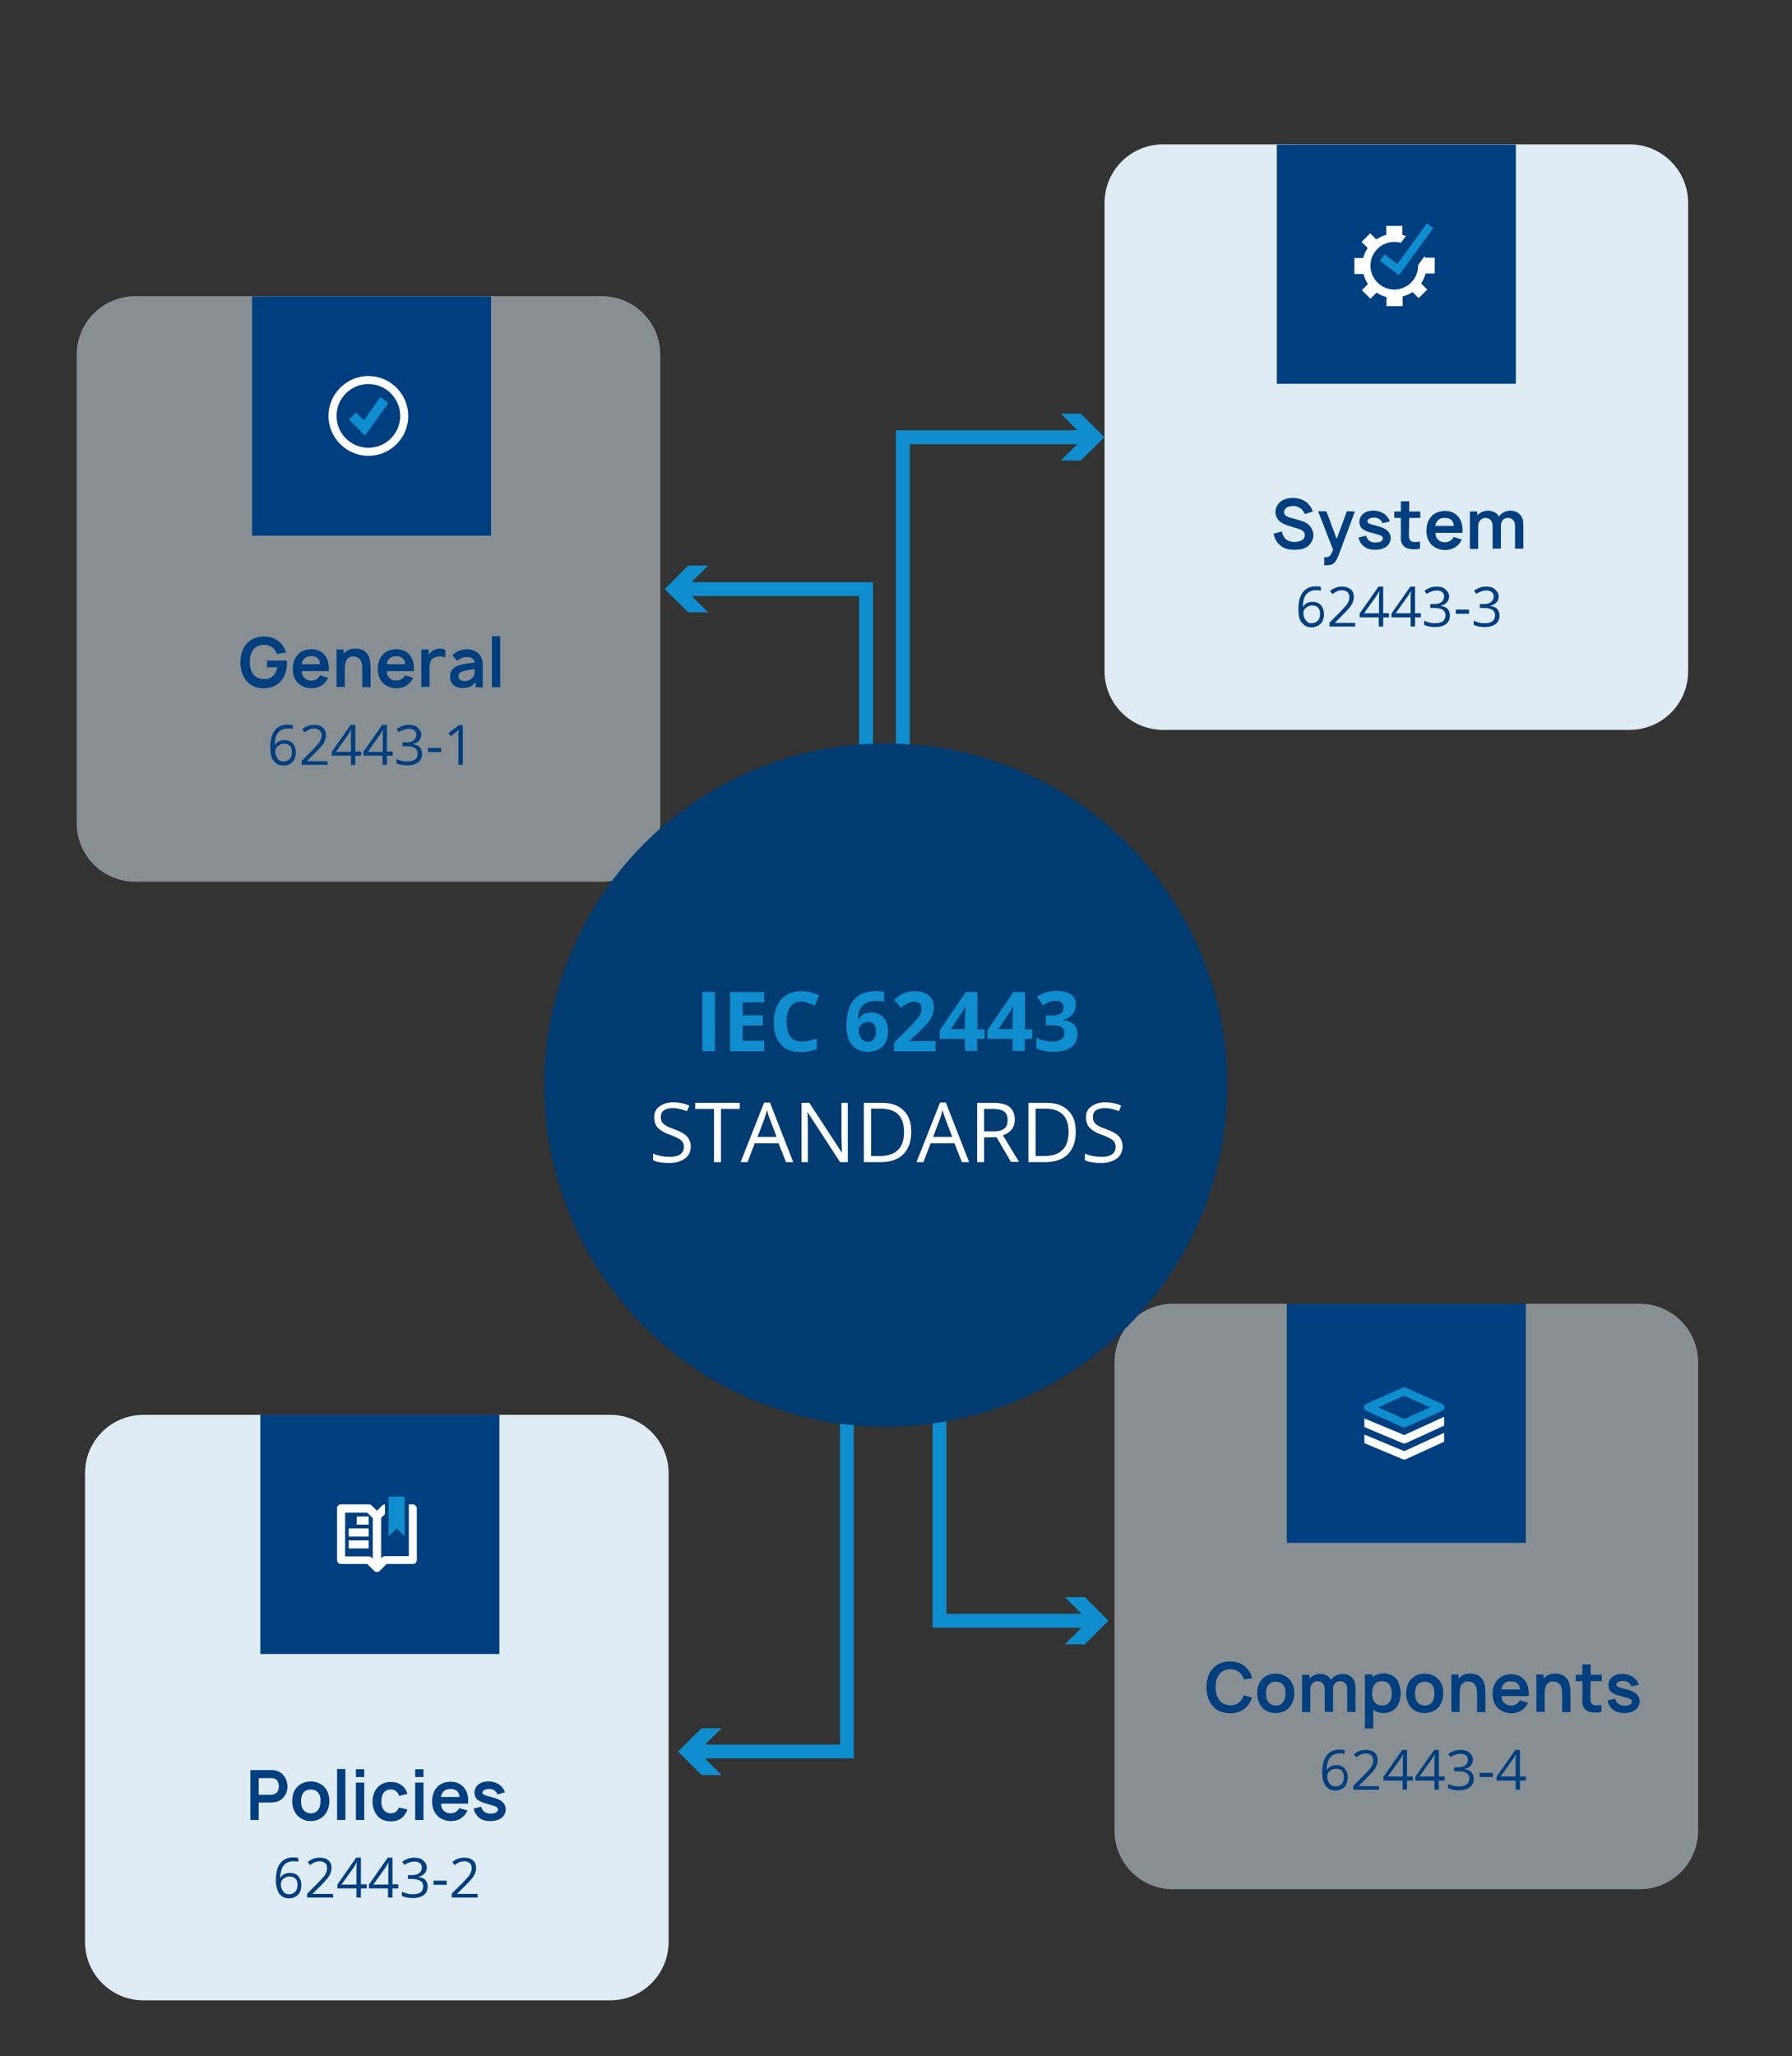 <?xml version="1.0" encoding="utf-8"?>
<!-- Generator: Adobe Illustrator 26.0.1, SVG Export Plug-In . SVG Version: 6.00 Build 0)  -->
<svg version="1.1" id="Layer_1" xmlns="http://www.w3.org/2000/svg" xmlns:xlink="http://www.w3.org/1999/xlink" x="0px" y="0px"
	 viewBox="0 0 647 742" style="enable-background:new 0 0 647 742;" xml:space="preserve">
<rect x="0" y="0" width="647" height="742" fill="#333333" stroke="none"/>
<style type="text/css">
	.st0{opacity:0.5;fill:#DFECF4;enable-background:new    ;}
	.st1{fill:#DFECF4;}
	.st2{fill:#003F7F;}
	.st3{fill:#FFFFFF;}
	.st4{fill:#0E8ECE;}
	.st5{fill:none;stroke:#0E8ECE;stroke-width:5;stroke-miterlimit:10;}
	.st6{fill:#003B71;}
</style>
<path id="XMLID_172_" class="st0" d="M48.8,318.2h168.5c11.6,0,21.1-9.4,21.1-21.1V128c0-11.6-9.4-21.1-21.1-21.1H48.8
	c-11.6,0-21.1,9.4-21.1,21.1v169.1C27.7,308.7,37.1,318.2,48.8,318.2z"/>
<path id="XMLID_168_" class="st1" d="M51.8,510.6h168.5c11.6,0,21.1,9.4,21.1,21.1v169.1c0,11.6-9.4,21.1-21.1,21.1H51.8
	c-11.6,0-21.1-9.4-21.1-21.1V531.6C30.7,520,40.1,510.6,51.8,510.6z"/>
<path id="XMLID_163_" class="st1" d="M419.9,263.4h168.5c11.6,0,21.1-9.4,21.1-21.1V73.2c0-11.6-9.4-21.1-21.1-21.1H419.9
	c-11.6,0-21.1,9.4-21.1,21.1v169.1C398.8,253.9,408.3,263.4,419.9,263.4z"/>
<g id="XMLID_274_">
	<path id="XMLID_275_" class="st2" d="M103.6,239.5c0,2.5-0.8,4.6-2.1,6.2c-1.6,1.9-3.9,2.7-6.3,2.7c-2.6,0-4.9-1-6.4-2.9
		c-1.4-1.9-2-4.1-2-6.4c0-2.4,0.5-4.7,2-6.5c1.6-1.9,3.8-2.9,6.4-2.9c2.1,0,4,0.5,5.5,1.8c1.4,1.1,2.1,2.5,2.5,4l-3.3,0.5
		c-0.2-0.7-0.5-1.4-1.2-2c-0.8-0.8-2-1.3-3.3-1.3c-1.6,0-3.1,0.6-4,1.8s-1.2,2.8-1.2,4.4c0,1.6,0.3,3.2,1.2,4.4
		c0.9,1.2,2.4,1.8,4,1.8c1.3,0,2.4-0.4,3.3-1.3c0.8-0.8,1.3-2,1.4-3h-3.7v-2.4h7.2V239.5z"/>
	<path id="XMLID_277_" class="st2" d="M109.6,244.3c0.6,0.8,1.6,1.3,2.7,1.3c0.8,0,1.5-0.2,2.1-0.6s0.9-0.8,1.1-1.3l3,0.9
		c-0.5,1.1-1.3,2.1-2.4,2.8c-1,0.6-2.3,1-3.6,1c-2,0-4-0.8-5.2-2.2c-1.1-1.3-1.6-3-1.6-4.7c0-1.9,0.5-3.7,1.6-5
		c1.2-1.5,3.1-2.2,5.1-2.2s3.6,0.6,4.8,2.1c1.3,1.5,1.7,3.6,1.5,5.8H109C108.9,242.9,109.1,243.7,109.6,244.3z M109.6,238
		c-0.4,0.5-0.6,1.1-0.7,1.7h6.7c-0.1-0.7-0.2-1.3-0.6-1.8c-0.6-0.8-1.6-1.1-2.6-1.1C111.3,236.8,110.3,237.1,109.6,238z"/>
	<path id="XMLID_280_" class="st2" d="M133.8,241.5v6.5h-3v-6.4c0-1.6-0.2-3.1-1.1-3.9c-0.5-0.5-1.3-0.8-2.2-0.8
		c-0.7,0-1.3,0.2-1.8,0.6c-0.5,0.4-0.9,1.1-1,1.9c-0.2,0.6-0.2,1.7-0.2,2.6l0,0v5.9h-3v-13.5h2.6v1.5c0.1-0.1,0.2-0.2,0.3-0.3
		c0.9-1,2.2-1.5,3.4-1.5c1.5-0.1,3.1,0.1,4.3,1.3C133.7,236.9,133.8,239.3,133.8,241.5z"/>
	<path id="XMLID_282_" class="st2" d="M140.3,244.3c0.6,0.8,1.6,1.3,2.7,1.3c0.8,0,1.5-0.2,2.1-0.6s0.9-0.8,1.1-1.3l3,0.9
		c-0.5,1.1-1.3,2.1-2.4,2.8c-1,0.6-2.3,1-3.6,1c-2,0-4-0.8-5.2-2.2c-1.1-1.3-1.6-3-1.6-4.7c0-1.9,0.5-3.7,1.6-5
		c1.2-1.5,3.1-2.2,5.1-2.2s3.6,0.6,4.8,2.1c1.3,1.5,1.7,3.6,1.5,5.8h-9.7C139.6,242.9,139.8,243.7,140.3,244.3z M140.3,238
		c-0.4,0.5-0.6,1.1-0.7,1.7h6.7c-0.1-0.7-0.2-1.3-0.6-1.8c-0.6-0.8-1.6-1.1-2.6-1.1C142,236.8,141,237.1,140.3,238z"/>
	<path id="XMLID_285_" class="st2" d="M160.8,234.5v2.8c-0.7-0.3-1.5-0.4-2.4-0.4c-1,0.1-1.8,0.4-2.3,0.9c-0.8,0.8-1,1.8-1,3.1v7h-3
		v-13.5h2.7v1.9c0.3-0.5,0.8-1,1.3-1.4c0.8-0.5,1.7-0.8,2.6-0.8C159.4,234.1,160.1,234.2,160.8,234.5z"/>
	<path id="XMLID_287_" class="st2" d="M171.7,248v-1.8c-1.3,1.6-2.7,2.1-4.8,2.1c-2.7,0-4.4-1.6-4.4-4.1c0-1.7,0.7-3,2.4-3.8
		s4.5-1,6.5-1.3c-0.2-1.3-1.1-2-2.8-2c-1.3,0-2.5,0.5-3.5,1.4l-1.8-2c1.4-1.4,3.2-2.2,5.5-2.2c1.4,0,2.9,0.6,3.8,1.4
		c1.3,1.1,1.7,2.6,1.7,4.3v8.1L171.7,248L171.7,248z M171.4,241.4c-1.2,0.2-2.5,0.4-3.7,0.7s-2.2,0.8-2.2,1.9c0,1.1,0.9,1.8,2.2,1.8
		c1.4,0,2.6-0.7,3.3-1.7C171.4,243.3,171.4,242.4,171.4,241.4z"/>
	<path id="XMLID_290_" class="st2" d="M177.6,248v-18.4h3V248H177.6z"/>
	<path id="XMLID_292_" class="st2" d="M97.6,269.9c0-2.8,0.5-4.9,1.6-6.3s2.7-2.1,4.8-2.1c0.7,0,1.3,0.1,1.7,0.2v1.4
		c-0.5-0.2-1.1-0.2-1.7-0.2c-1.5,0-2.7,0.5-3.5,1.4s-1.3,2.5-1.3,4.5h0.1c0.7-1.1,1.8-1.7,3.4-1.7c1.3,0,2.3,0.4,3,1.2
		s1.1,1.8,1.1,3.2c0,1.5-0.4,2.7-1.2,3.5s-1.9,1.3-3.3,1.3c-1.5,0-2.6-0.6-3.5-1.7S97.6,271.9,97.6,269.9z M102.4,274.8
		c0.9,0,1.6-0.3,2.2-0.9s0.8-1.4,0.8-2.5c0-0.9-0.2-1.7-0.7-2.2s-1.2-0.8-2.1-0.8c-0.6,0-1.1,0.1-1.6,0.4s-0.9,0.6-1.2,1
		s-0.4,0.9-0.4,1.3c0,0.7,0.1,1.3,0.4,1.9s0.6,1,1.1,1.4S101.8,274.8,102.4,274.8z"/>
	<path id="XMLID_295_" class="st2" d="M118.3,276h-9.4v-1.4l3.8-3.8c1.1-1.2,1.9-2,2.3-2.5s0.6-1,0.8-1.4s0.3-1,0.3-1.5
		c0-0.8-0.2-1.4-0.7-1.8s-1.1-0.7-1.9-0.7c-0.6,0-1.2,0.1-1.7,0.3s-1.1,0.6-1.8,1.1l-0.9-1.1c1.3-1.1,2.7-1.6,4.3-1.6
		c1.3,0,2.4,0.3,3.2,1s1.1,1.6,1.1,2.8c0,0.9-0.3,1.8-0.8,2.7s-1.5,2-2.9,3.4l-3.1,3.1v0.1h7.3L118.3,276L118.3,276z"/>
	<path id="XMLID_297_" class="st2" d="M130.4,272.7h-2.1v3.3h-1.6v-3.3h-6.9v-1.4l6.8-9.7h1.7v9.6h2.1V272.7z M126.7,271.3v-4.7
		c0-0.9,0-2,0.1-3.2h-0.1c-0.3,0.6-0.6,1.1-0.9,1.6l-4.5,6.3L126.7,271.3L126.7,271.3z"/>
	<path id="XMLID_300_" class="st2" d="M141.8,272.7h-2.1v3.3h-1.6v-3.3h-6.9v-1.4l6.8-9.7h1.7v9.6h2.1V272.7z M138.2,271.3v-4.7
		c0-0.9,0-2,0.1-3.2h-0.1c-0.3,0.6-0.6,1.1-0.9,1.6l-4.5,6.3L138.2,271.3L138.2,271.3z"/>
	<path id="XMLID_303_" class="st2" d="M152.1,265.1c0,0.9-0.3,1.7-0.8,2.2s-1.2,1-2.2,1.2v0.1c1.1,0.1,2,0.5,2.5,1.1
		s0.8,1.4,0.8,2.3c0,1.4-0.5,2.4-1.4,3.1s-2.3,1.1-4,1.1c-0.8,0-1.4-0.1-2.1-0.2s-1.2-0.3-1.8-0.6v-1.5c0.6,0.3,1.3,0.5,2,0.7
		s1.4,0.2,2,0.2c2.5,0,3.7-1,3.7-2.9c0-1.7-1.4-2.6-4.1-2.6h-1.4v-1.4h1.4c1.1,0,2-0.2,2.6-0.7s1-1.2,1-2c0-0.7-0.2-1.2-0.7-1.6
		s-1.1-0.6-1.9-0.6c-0.6,0-1.2,0.1-1.8,0.3s-1.2,0.5-1.9,0.9l-0.8-1.1c0.6-0.5,1.3-0.8,2-1.1s1.6-0.4,2.4-0.4c1.4,0,2.5,0.3,3.2,1
		S152.1,264,152.1,265.1z"/>
	<path id="XMLID_305_" class="st2" d="M154.5,271.4v-1.5h4.8v1.5H154.5z"/>
	<path id="XMLID_307_" class="st2" d="M167.1,276h-1.6v-10.2c0-0.8,0-1.6,0.1-2.4c-0.1,0.1-0.3,0.3-0.5,0.4s-0.9,0.8-2.3,1.9
		l-0.9-1.1l3.8-2.9h1.4V276z"/>
</g>
<g id="XMLID_235_">
	<path id="XMLID_236_" class="st2" d="M103.8,644.7c0,1.6-0.6,3.1-1.6,4.1c-1.1,1.2-2.6,1.7-4.4,1.7h-4.4v6.3h-3v-18h7.4
		c2,0,3.2,0.5,4.2,1.5C103.2,641.5,103.7,642.9,103.8,644.7z M100.7,644.7c0-0.7-0.2-1.6-0.7-2.2c-0.5-0.6-1.2-0.8-2.1-0.8h-4.5v6
		h4.5c0.8,0,1.6-0.3,2.2-1C100.5,646.1,100.7,645.3,100.7,644.7z"/>
	<path id="XMLID_239_" class="st2" d="M107.1,654.9c-1.1-1.4-1.6-3-1.6-4.9s0.5-3.6,1.6-4.9c1.2-1.4,3.1-2.2,5.1-2.2
		s3.9,0.8,5.1,2.2s1.6,3.1,1.6,4.9c0,1.9-0.5,3.4-1.6,4.9c-1.3,1.5-3.1,2.3-5.1,2.3S108.4,656.4,107.1,654.9z M114.9,647
		c-0.6-0.8-1.6-1.2-2.7-1.2s-2.1,0.4-2.7,1.2s-0.8,2-0.8,3.1s0.2,2.2,0.8,3c0.6,0.8,1.6,1.3,2.7,1.3s2.1-0.4,2.7-1.3
		c0.6-0.8,0.8-1.9,0.8-3C115.8,648.9,115.6,647.8,114.9,647z"/>
	<path id="XMLID_242_" class="st2" d="M121.7,656.8v-18.4h3v18.4H121.7z"/>
	<path id="XMLID_244_" class="st2" d="M131.5,638.5v2.8h-3v-2.8H131.5z M131.5,643.3v13.5h-3v-13.5H131.5z"/>
	<path id="XMLID_247_" class="st2" d="M144.1,648.1c-0.2-0.6-0.6-1.3-1.1-1.7s-1.2-0.6-1.9-0.6c-1.1,0-2,0.4-2.6,1.2s-0.8,2-0.8,3.1
		s0.2,2.2,0.8,3s1.5,1.3,2.6,1.3c0.7,0,1.4-0.2,1.9-0.6c0.5-0.4,0.8-0.9,1-1.5l3.1,0.7c-0.4,1.3-1.2,2.4-2.2,3.2
		c-1.2,0.8-2.2,1.1-3.8,1.1c-2.2,0-3.8-0.7-5-2.2c-1.1-1.5-1.6-3.1-1.6-4.9c0-1.9,0.5-3.5,1.6-4.9c1.3-1.5,2.8-2.2,5-2.2
		c1.4,0,2.4,0.2,3.5,0.9c1.2,0.7,2.1,1.9,2.5,3.4L144.1,648.1z"/>
	<path id="XMLID_249_" class="st2" d="M152.9,638.5v2.8h-3v-2.8H152.9z M152.9,643.3v13.5h-3v-13.5H152.9z"/>
	<path id="XMLID_252_" class="st2" d="M159.9,653.1c0.6,0.8,1.6,1.3,2.7,1.3c0.8,0,1.5-0.2,2.1-0.6c0.6-0.4,0.9-0.8,1.1-1.3l3,0.9
		c-0.5,1.1-1.3,2.1-2.4,2.8c-1,0.7-2.3,1-3.6,1c-2,0-4-0.8-5.2-2.3c-1.1-1.3-1.6-3-1.6-4.7c0-1.9,0.5-3.7,1.6-5
		c1.2-1.5,3.1-2.2,5.1-2.2s3.6,0.7,4.8,2.1c1.3,1.5,1.7,3.6,1.5,5.8h-9.7C159.2,651.7,159.4,652.5,159.9,653.1z M159.9,646.8
		c-0.4,0.5-0.6,1.1-0.7,1.7h6.7c-0.1-0.7-0.2-1.3-0.6-1.8c-0.6-0.8-1.6-1.1-2.6-1.1C161.6,645.6,160.6,645.9,159.9,646.8z"/>
	<path id="XMLID_255_" class="st2" d="M179.6,647.6c-0.5-1.4-1.7-2-3-2c-1.2,0-2.4,0.5-2.4,1.3c0,0.7,0.7,0.9,1.6,1.2l2.6,0.7
		c2.5,0.7,4.2,2,4.2,4.2c0,1.3-0.7,2.6-1.9,3.3c-1.1,0.7-2.3,0.9-3.6,0.9c-1.9,0-3.5-0.4-4.7-1.8c-0.9-0.9-1.2-1.9-1.4-2.7l2.7-0.7
		c0.2,0.6,0.5,1.2,0.9,1.6c0.7,0.7,1.6,0.9,2.6,0.9c0.6,0,1.6-0.1,2-0.5c0.4-0.3,0.6-0.6,0.6-1c0-0.9-1.1-1.2-2.2-1.5
		c-2.2-0.7-2.7-0.8-3.3-1c-0.8-0.3-1.7-0.8-2.3-1.4c-0.5-0.6-0.7-1.6-0.7-2.2c0-1.6,1-2.9,2.4-3.5c1-0.5,2-0.5,2.9-0.5
		s1.9,0.2,2.9,0.7c1.3,0.6,2.4,1.9,2.8,3.2L179.6,647.6z"/>
	<path id="XMLID_257_" class="st2" d="M99.6,678.7c0-2.8,0.5-4.9,1.6-6.3c1.1-1.4,2.7-2.1,4.8-2.1c0.7,0,1.3,0.1,1.7,0.2v1.4
		c-0.5-0.2-1.1-0.2-1.7-0.2c-1.5,0-2.7,0.5-3.5,1.4c-0.8,1-1.3,2.5-1.3,4.5h0.1c0.7-1.1,1.8-1.7,3.4-1.7c1.3,0,2.3,0.4,3,1.2
		s1.1,1.8,1.1,3.2c0,1.5-0.4,2.7-1.2,3.5s-1.9,1.3-3.3,1.3c-1.5,0-2.6-0.6-3.5-1.7C100.1,682.2,99.6,680.7,99.6,678.7z M104.4,683.6
		c0.9,0,1.6-0.3,2.2-0.9c0.5-0.6,0.8-1.4,0.8-2.5c0-0.9-0.2-1.7-0.7-2.2s-1.2-0.8-2.1-0.8c-0.6,0-1.1,0.1-1.6,0.4
		c-0.5,0.2-0.9,0.6-1.2,1c-0.3,0.4-0.4,0.9-0.4,1.3c0,0.7,0.1,1.3,0.4,1.9c0.3,0.6,0.6,1,1.1,1.4
		C103.3,683.5,103.8,683.6,104.4,683.6z"/>
	<path id="XMLID_260_" class="st2" d="M120.3,684.8h-9.4v-1.4l3.8-3.8c1.1-1.2,1.9-2,2.3-2.5s0.6-1,0.8-1.4c0.2-0.4,0.3-1,0.3-1.5
		c0-0.8-0.2-1.4-0.7-1.8c-0.5-0.4-1.1-0.7-1.9-0.7c-0.6,0-1.2,0.1-1.7,0.3s-1.1,0.5-1.8,1.1l-0.9-1.1c1.3-1.1,2.7-1.6,4.3-1.6
		c1.3,0,2.4,0.3,3.2,1c0.8,0.7,1.1,1.6,1.1,2.8c0,0.9-0.3,1.8-0.8,2.7s-1.5,2-2.9,3.4l-3.1,3.1v0.1h7.3L120.3,684.8L120.3,684.8z"/>
	<path id="XMLID_262_" class="st2" d="M132.4,681.5h-2.1v3.3h-1.6v-3.3h-6.9v-1.4l6.8-9.7h1.7v9.6h2.1L132.4,681.5L132.4,681.5z
		 M128.7,680.1v-4.7c0-0.9,0-2,0.1-3.2h-0.1c-0.3,0.6-0.6,1.1-0.9,1.6l-4.5,6.3L128.7,680.1L128.7,680.1z"/>
	<path id="XMLID_265_" class="st2" d="M143.8,681.5h-2.1v3.3h-1.6v-3.3h-6.9v-1.4l6.8-9.7h1.7v9.6h2.1V681.5z M140.2,680.1v-4.7
		c0-0.9,0-2,0.1-3.2h-0.1c-0.3,0.6-0.6,1.1-0.9,1.6l-4.5,6.3L140.2,680.1L140.2,680.1z"/>
	<path id="XMLID_268_" class="st2" d="M154.1,673.9c0,0.9-0.3,1.7-0.8,2.2c-0.5,0.6-1.2,1-2.2,1.2v0.1c1.1,0.1,2,0.5,2.5,1.1
		s0.8,1.4,0.8,2.3c0,1.4-0.5,2.4-1.4,3.1s-2.3,1.1-4,1.1c-0.8,0-1.4-0.1-2.1-0.2c-0.6-0.1-1.2-0.3-1.8-0.6v-1.5
		c0.6,0.3,1.3,0.5,2,0.7s1.4,0.2,2,0.2c2.5,0,3.7-1,3.7-2.9c0-1.7-1.4-2.6-4.1-2.6h-1.4v-1.4h1.4c1.1,0,2-0.2,2.6-0.7
		c0.7-0.5,1-1.2,1-2c0-0.7-0.2-1.2-0.7-1.6c-0.5-0.4-1.1-0.6-1.9-0.6c-0.6,0-1.2,0.1-1.8,0.3s-1.2,0.5-1.9,0.9l-0.8-1.1
		c0.6-0.5,1.3-0.8,2-1.1s1.6-0.4,2.4-0.4c1.4,0,2.5,0.3,3.2,1S154.1,672.8,154.1,673.9z"/>
	<path id="XMLID_270_" class="st2" d="M156.5,680.2v-1.5h4.8v1.5H156.5z"/>
	<path id="XMLID_272_" class="st2" d="M172.5,684.8h-9.4v-1.4l3.8-3.8c1.1-1.2,1.9-2,2.3-2.5c0.4-0.5,0.6-1,0.8-1.4s0.3-1,0.3-1.5
		c0-0.8-0.2-1.4-0.7-1.8c-0.5-0.4-1.1-0.7-1.9-0.7c-0.6,0-1.2,0.1-1.7,0.3s-1.1,0.5-1.8,1.1l-0.9-1.1c1.3-1.1,2.7-1.6,4.3-1.6
		c1.3,0,2.4,0.3,3.2,1s1.1,1.6,1.1,2.8c0,0.9-0.3,1.8-0.8,2.7s-1.5,2-2.9,3.4l-3.1,3.1v0.1h7.3L172.5,684.8L172.5,684.8z"/>
</g>
<path id="XMLID_160_" class="st0" d="M423.5,470.5H592c11.6,0,21.1,9.4,21.1,21.1v169.1c0,11.6-9.4,21.1-21.1,21.1H423.5
	c-11.6,0-21.1-9.4-21.1-21.1V491.6C402.4,479.9,411.9,470.5,423.5,470.5z"/>
<g id="XMLID_203_">
	<path id="XMLID_204_" class="st2" d="M471.1,185.5c-0.5-1-0.9-1.7-1.8-2.2c-0.6-0.4-1.4-0.7-2.3-0.7s-1.7,0.2-2.3,0.5
		c-0.7,0.4-1.1,1.1-1.1,1.7c0,0.4,0.1,0.8,0.4,1.1c0.4,0.4,1.2,0.8,2.2,1l3.1,0.9c1.5,0.4,2.5,0.9,3.3,1.7c1,1,1.6,2.3,1.6,3.7
		c0,1.5-0.9,3.1-2.2,4.1c-1.3,0.9-3,1.1-4.8,1.1c-2.4,0-4.3-0.6-5.8-2.4c-0.9-1-1.3-2.3-1.6-3.4l3-0.8c0.2,0.9,0.5,1.6,1,2.3
		c0.8,1,2.2,1.5,3.5,1.5c1,0,2.3-0.3,3-0.8c0.6-0.5,0.8-1.1,0.8-1.7c0-0.5-0.2-1-0.6-1.4c-0.5-0.4-1-0.7-1.8-0.9l-3.3-1
		c-1.3-0.4-2.5-0.9-3.4-1.7c-1-0.9-1.5-2.2-1.5-3.4c0-1.9,1.3-3.5,2.8-4.3c1.3-0.6,2.5-0.7,3.7-0.7s2.6,0.3,3.7,0.9
		c1.5,0.8,2.7,2.2,3.3,4L471.1,185.5z"/>
	<path id="XMLID_207_" class="st2" d="M489.2,184.6l-5.8,15.5c-0.5,1.4-1.1,2.6-2,3.3c-0.8,0.6-1.7,0.6-3.3,0.6v-2.9
		c0.8,0,1.3,0,1.8-0.3c0.5-0.4,0.8-0.9,1.4-2.4l-5.4-13.9h3l3.7,10l3.7-10L489.2,184.6L489.2,184.6z"/>
	<path id="XMLID_209_" class="st2" d="M499.1,188.8c-0.5-1.4-1.7-2-3-2c-1.2,0-2.4,0.5-2.4,1.3c0,0.7,0.7,0.9,1.6,1.2l2.6,0.7
		c2.5,0.7,4.2,2,4.2,4.2c0,1.3-0.7,2.6-1.9,3.3c-1.1,0.7-2.3,0.9-3.6,0.9c-1.9,0-3.5-0.4-4.7-1.7c-0.9-0.9-1.2-1.9-1.4-2.7l2.7-0.7
		c0.2,0.6,0.5,1.2,0.9,1.6c0.7,0.7,1.6,0.9,2.6,0.9c0.6,0,1.6-0.1,2-0.5c0.4-0.3,0.6-0.6,0.6-1c0-0.9-1.1-1.2-2.2-1.5
		c-2.2-0.6-2.7-0.8-3.3-0.9c-0.8-0.3-1.7-0.8-2.3-1.4c-0.5-0.6-0.7-1.6-0.7-2.2c0-1.6,1-2.9,2.4-3.5c1-0.5,2-0.5,2.9-0.5
		s1.9,0.2,2.9,0.7c1.3,0.6,2.4,1.9,2.8,3.2L499.1,188.8z"/>
	<path id="XMLID_211_" class="st2" d="M508.7,192.4c0,1,0,1.9,0.3,2.4s0.9,0.8,1.5,0.8c0.7,0,1.5,0,2.2-0.1v2.5
		c-1,0.3-2.7,0.3-3.7,0.1c-1.2-0.2-2-0.6-2.7-1.7c-0.7-1-0.5-2.4-0.5-3.9v-5.6h-2.4v-2.3h2.4v-3.7h3v3.7h4v2.3h-4L508.7,192.4
		L508.7,192.4z"/>
	<path id="XMLID_213_" class="st2" d="M518.9,194.4c0.6,0.8,1.6,1.3,2.7,1.3c0.8,0,1.5-0.2,2.1-0.6s0.9-0.8,1.1-1.3l3,0.9
		c-0.5,1.1-1.3,2.1-2.4,2.8c-1,0.6-2.3,1-3.6,1c-2,0-4-0.8-5.2-2.2c-1.1-1.3-1.6-3-1.6-4.7c0-1.9,0.5-3.7,1.6-5
		c1.2-1.5,3.1-2.2,5.1-2.2s3.6,0.6,4.8,2.1c1.3,1.5,1.7,3.6,1.5,5.8h-9.7C518.2,193,518.4,193.8,518.9,194.4z M518.9,188.1
		c-0.4,0.5-0.6,1.1-0.7,1.7h6.7c-0.1-0.7-0.2-1.3-0.6-1.8c-0.6-0.8-1.6-1.1-2.6-1.1C520.6,186.8,519.6,187.2,518.9,188.1z"/>
	<path id="XMLID_216_" class="st2" d="M550,189.8v8.2h-3v-8c0-1.1-0.1-1.8-0.8-2.4c-0.5-0.5-1.1-0.7-1.8-0.7s-1.5,0.3-1.9,0.9
		c-0.5,0.6-0.6,1.3-0.6,2l0,0v8.2h-3v-8c0-1.1-0.2-1.8-0.8-2.4c-0.5-0.5-1.1-0.7-1.8-0.7s-1.4,0.3-1.9,0.9c-0.5,0.6-0.7,1.3-0.7,2
		v8.3h-3v-13.5h2.7v1.4c0.9-1.1,2.4-1.7,3.8-1.7c1.1,0,2.4,0.3,3.3,1.2c0.3,0.3,0.5,0.6,0.7,0.9c0.9-1.3,2.5-2.1,4.1-2.1
		c1.1,0,2.4,0.3,3.3,1.2C549.9,186.7,550,188.1,550,189.8z"/>
	<path id="XMLID_218_" class="st2" d="M468.8,220c0-2.8,0.5-4.9,1.6-6.3s2.7-2.1,4.8-2.1c0.7,0,1.3,0.1,1.7,0.2v1.4
		c-0.5-0.2-1.1-0.2-1.7-0.2c-1.5,0-2.7,0.5-3.5,1.4s-1.3,2.5-1.3,4.5h0.1c0.7-1.1,1.8-1.7,3.4-1.7c1.3,0,2.3,0.4,3,1.2
		s1.1,1.8,1.1,3.2c0,1.5-0.4,2.7-1.2,3.5s-1.9,1.3-3.3,1.3c-1.5,0-2.6-0.6-3.5-1.7S468.8,222,468.8,220z M473.6,224.9
		c0.9,0,1.6-0.3,2.2-0.9s0.8-1.4,0.8-2.5c0-0.9-0.2-1.7-0.7-2.2s-1.2-0.8-2.1-0.8c-0.6,0-1.1,0.1-1.6,0.4s-0.9,0.6-1.2,1
		s-0.4,0.9-0.4,1.3c0,0.7,0.1,1.3,0.4,1.9s0.6,1,1.1,1.4S473,224.9,473.6,224.9z"/>
	<path id="XMLID_221_" class="st2" d="M489.4,226.1H480v-1.4l3.8-3.8c1.1-1.2,1.9-2,2.3-2.5s0.6-1,0.8-1.4s0.3-1,0.3-1.5
		c0-0.8-0.2-1.4-0.7-1.8s-1.1-0.7-1.9-0.7c-0.6,0-1.2,0.1-1.7,0.3s-1.1,0.6-1.8,1.1l-0.9-1.1c1.3-1.1,2.7-1.6,4.3-1.6
		c1.3,0,2.4,0.3,3.2,1s1.1,1.6,1.1,2.8c0,0.9-0.3,1.8-0.8,2.7s-1.5,2-2.9,3.4l-3.1,3.1v0.1h7.3v1.3L489.4,226.1L489.4,226.1z"/>
	<path id="XMLID_223_" class="st2" d="M501.5,222.8h-2.1v3.3h-1.6v-3.3h-6.9v-1.4l6.8-9.7h1.7v9.6h2.1V222.8z M497.9,221.3v-4.7
		c0-0.9,0-2,0.1-3.2h-0.1c-0.3,0.6-0.6,1.1-0.9,1.6l-4.5,6.3L497.9,221.3L497.9,221.3z"/>
	<path id="XMLID_226_" class="st2" d="M513,222.8h-2.1v3.3h-1.6v-3.3h-6.9v-1.4l6.8-9.7h1.7v9.6h2.1V222.8z M509.3,221.3v-4.7
		c0-0.9,0-2,0.1-3.2h-0.1c-0.3,0.6-0.6,1.1-0.9,1.6l-4.5,6.3L509.3,221.3L509.3,221.3z"/>
	<path id="XMLID_229_" class="st2" d="M523.2,215.2c0,0.9-0.3,1.7-0.8,2.2s-1.2,1-2.2,1.2v0.1c1.1,0.1,2,0.5,2.5,1.1
		s0.8,1.4,0.8,2.3c0,1.4-0.5,2.4-1.4,3.1s-2.3,1.1-4,1.1c-0.8,0-1.4-0.1-2.1-0.2s-1.2-0.3-1.8-0.6V224c0.6,0.3,1.3,0.5,2,0.7
		s1.4,0.2,2,0.2c2.5,0,3.7-1,3.7-2.9c0-1.7-1.4-2.6-4.1-2.6h-1.4V218h1.4c1.1,0,2-0.2,2.6-0.7s1-1.2,1-2c0-0.7-0.2-1.2-0.7-1.6
		s-1.1-0.6-1.9-0.6c-0.6,0-1.2,0.1-1.8,0.3s-1.2,0.5-1.9,0.9l-0.8-1.1c0.6-0.5,1.3-0.8,2-1.1s1.6-0.4,2.4-0.4c1.4,0,2.5,0.3,3.2,1
		S523.2,214.1,523.2,215.2z"/>
	<path id="XMLID_231_" class="st2" d="M525.6,221.5V220h4.8v1.5H525.6z"/>
	<path id="XMLID_233_" class="st2" d="M541.1,215.2c0,0.9-0.3,1.7-0.8,2.2s-1.2,1-2.2,1.2v0.1c1.1,0.1,2,0.5,2.5,1.1
		s0.8,1.4,0.8,2.3c0,1.4-0.5,2.4-1.4,3.1s-2.3,1.1-4,1.1c-0.8,0-1.4-0.1-2.1-0.2s-1.2-0.3-1.8-0.6V224c0.6,0.3,1.3,0.5,2,0.7
		s1.4,0.2,2,0.2c2.5,0,3.7-1,3.7-2.9c0-1.7-1.4-2.6-4.1-2.6h-1.4V218h1.4c1.1,0,2-0.2,2.6-0.7s1-1.2,1-2c0-0.7-0.2-1.2-0.7-1.6
		s-1.1-0.6-1.9-0.6c-0.6,0-1.2,0.1-1.8,0.3s-1.2,0.5-1.9,0.9l-0.8-1.1c0.6-0.5,1.3-0.8,2-1.1s1.6-0.4,2.4-0.4c1.4,0,2.5,0.3,3.2,1
		S541.1,214.1,541.1,215.2z"/>
</g>
<g id="XMLID_152_">
	<path id="XMLID_153_" class="st2" d="M452,612.6c-0.4,1.4-1.1,2.7-2.5,3.9c-1.5,1.3-3.4,1.8-5.5,1.8c-2.6,0-4.9-1-6.4-2.9
		c-1.4-1.9-2-4.1-2-6.4c0-2.5,0.5-4.7,2-6.5c1.6-2,3.8-2.9,6.4-2.9c2.1,0,4,0.5,5.5,1.8s2.2,2.7,2.6,4.3l-3,0.4
		c-0.2-0.7-0.5-1.3-0.9-1.8c-1-1.3-2.3-1.9-3.9-1.9c-1.7,0-3.2,0.6-4.1,1.9c-1,1.2-1.3,2.9-1.3,4.6c0,1.6,0.3,3.3,1.3,4.6
		c0.9,1.3,2.5,1.9,4.1,1.9s3-0.6,3.9-1.9c0.4-0.5,0.7-1.1,0.9-1.7L452,612.6z"/>
	<path id="XMLID_155_" class="st2" d="M455.5,616c-1.1-1.4-1.6-3-1.6-4.9s0.5-3.6,1.6-4.9c1.2-1.5,3.1-2.2,5.1-2.2s3.9,0.8,5.1,2.2
		s1.6,3.1,1.6,4.9c0,1.9-0.5,3.4-1.6,4.9c-1.3,1.5-3.1,2.2-5.1,2.2C458.6,618.3,456.8,617.5,455.5,616z M463.3,608.1
		c-0.6-0.8-1.6-1.2-2.7-1.2s-2.1,0.4-2.7,1.2s-0.8,1.9-0.8,3.1c0,1.1,0.2,2.2,0.8,3c0.6,0.8,1.6,1.3,2.7,1.3s2.1-0.4,2.7-1.3
		c0.6-0.8,0.8-1.9,0.8-3C464.2,610,464,608.9,463.3,608.1z"/>
	<path id="XMLID_158_" class="st2" d="M489.4,609.6v8.2h-3v-8c0-1.1-0.1-1.8-0.8-2.4c-0.5-0.5-1.1-0.7-1.8-0.7
		c-0.7,0-1.5,0.3-1.9,0.9c-0.5,0.6-0.6,1.3-0.6,2l0,0v8.2h-3v-8c0-1.1-0.2-1.8-0.8-2.4c-0.5-0.5-1.1-0.7-1.8-0.7
		c-0.7,0-1.4,0.3-1.9,0.9c-0.5,0.6-0.7,1.3-0.7,2v8.3h-3v-13.5h2.7v1.4c0.9-1.1,2.4-1.7,3.8-1.7c1.1,0,2.4,0.3,3.3,1.2
		c0.3,0.3,0.5,0.6,0.7,0.9c0.9-1.3,2.5-2.1,4.1-2.1c1.1,0,2.4,0.3,3.3,1.2C489.3,606.5,489.4,607.9,489.4,609.6z"/>
	<path id="XMLID_165_" class="st2" d="M505.7,611.1c0,1.8-0.4,3.5-1.5,5c-1.1,1.4-2.9,2.1-4.7,2.1c-1.4,0-2.7-0.4-3.7-1.1v6.7h-3
		v-19.5h2.7v1c1.1-0.9,2.5-1.4,4-1.4c1.8,0,3.6,0.7,4.8,2.1C505.2,607.5,505.7,609.3,505.7,611.1z M502.5,611.1
		c0-1.2-0.3-2.3-0.8-3.1c-0.6-0.9-1.6-1.3-2.8-1.3c-1,0-1.9,0.3-2.5,1.1c-0.7,0.8-1,2.1-1,3.3s0.3,2.5,1,3.3s1.6,1.1,2.6,1.1
		s2.1-0.4,2.7-1.3C502.3,613.5,502.5,612.3,502.5,611.1z"/>
	<path id="XMLID_169_" class="st2" d="M509.3,616c-1.1-1.4-1.6-3-1.6-4.9s0.5-3.6,1.6-4.9c1.2-1.5,3.1-2.2,5.1-2.2s3.9,0.8,5.1,2.2
		c1.2,1.4,1.6,3.1,1.6,4.9c0,1.9-0.5,3.4-1.6,4.9c-1.3,1.5-3.1,2.2-5.1,2.2C512.4,618.3,510.5,617.5,509.3,616z M517.1,608.1
		c-0.6-0.8-1.6-1.2-2.7-1.2s-2.1,0.4-2.7,1.2c-0.6,0.8-0.8,1.9-0.8,3.1c0,1.1,0.2,2.2,0.8,3s1.6,1.3,2.7,1.3s2.1-0.4,2.7-1.3
		c0.6-0.8,0.8-1.9,0.8-3C517.9,610,517.7,608.9,517.1,608.1z"/>
	<path id="XMLID_173_" class="st2" d="M536.3,611.4v6.5h-3v-6.4c0-1.6-0.2-3.1-1.1-3.9c-0.5-0.5-1.3-0.8-2.2-0.8
		c-0.7,0-1.3,0.2-1.8,0.6c-0.5,0.4-0.9,1.1-1,1.9c-0.2,0.7-0.2,1.7-0.2,2.6l0,0v5.9h-3v-13.5h2.6v1.5c0.1-0.1,0.2-0.2,0.3-0.3
		c0.9-1,2.2-1.5,3.4-1.5c1.5-0.1,3.1,0.2,4.3,1.3C536.2,606.8,536.3,609.2,536.3,611.4z"/>
	<path id="XMLID_175_" class="st2" d="M542.8,614.2c0.6,0.8,1.6,1.3,2.7,1.3c0.8,0,1.5-0.2,2.1-0.6c0.6-0.4,0.9-0.8,1.1-1.3l3,0.9
		c-0.5,1.1-1.3,2.1-2.4,2.8c-1,0.6-2.3,1-3.6,1c-2,0-4-0.8-5.2-2.2c-1.1-1.3-1.6-3-1.6-4.7c0-1.9,0.5-3.7,1.6-5
		c1.2-1.5,3.1-2.2,5.1-2.2s3.6,0.6,4.8,2.1c1.3,1.5,1.7,3.6,1.5,5.8h-9.7C542.1,612.8,542.3,613.6,542.8,614.2z M542.8,607.9
		c-0.4,0.5-0.6,1.1-0.7,1.8h6.7c-0.1-0.7-0.2-1.3-0.6-1.8c-0.6-0.8-1.6-1.1-2.6-1.1C544.5,606.6,543.5,607,542.8,607.9z"/>
	<path id="XMLID_178_" class="st2" d="M567,611.4v6.5h-3v-6.4c0-1.6-0.2-3.1-1.1-3.9c-0.5-0.5-1.3-0.8-2.2-0.8
		c-0.7,0-1.3,0.2-1.8,0.6c-0.5,0.4-0.9,1.1-1,1.9c-0.2,0.7-0.2,1.7-0.2,2.6l0,0v5.9h-3v-13.5h2.6v1.5c0.1-0.1,0.2-0.2,0.3-0.3
		c0.9-1,2.2-1.5,3.4-1.5c1.5-0.1,3.1,0.2,4.3,1.3C566.9,606.8,567,609.2,567,611.4z"/>
	<path id="XMLID_180_" class="st2" d="M574.2,612.2c0,1,0,1.9,0.3,2.4s0.9,0.8,1.5,0.8c0.7,0,1.5,0,2.2-0.1v2.5
		c-1,0.3-2.7,0.3-3.7,0.1c-1.2-0.2-2-0.6-2.7-1.7c-0.7-1-0.5-2.4-0.5-3.9v-5.6h-2.4v-2.3h2.4v-3.7h3v3.7h4v2.3h-4L574.2,612.2
		L574.2,612.2z"/>
	<path id="XMLID_182_" class="st2" d="M589,608.6c-0.5-1.4-1.7-2-3-2c-1.2,0-2.4,0.5-2.4,1.3c0,0.7,0.7,1,1.6,1.2l2.6,0.7
		c2.5,0.7,4.2,2,4.2,4.2c0,1.3-0.7,2.6-1.9,3.3c-1.1,0.7-2.3,0.9-3.6,0.9c-1.9,0-3.5-0.4-4.7-1.7c-0.9-1-1.2-1.9-1.4-2.8l2.7-0.7
		c0.2,0.6,0.5,1.3,0.9,1.6c0.7,0.7,1.6,1,2.6,1c0.6,0,1.6-0.2,2-0.5s0.6-0.6,0.6-1c0-1-1.1-1.2-2.2-1.5c-2.2-0.6-2.7-0.8-3.3-0.9
		c-0.8-0.3-1.7-0.8-2.3-1.4c-0.5-0.6-0.7-1.6-0.7-2.2c0-1.6,1-2.9,2.4-3.5c1-0.5,2-0.5,2.9-0.5s1.9,0.2,2.9,0.7
		c1.3,0.6,2.4,1.9,2.8,3.2L589,608.6z"/>
	<path id="XMLID_184_" class="st2" d="M477.4,639.8c0-2.8,0.5-4.9,1.6-6.3c1.1-1.4,2.7-2.1,4.8-2.1c0.7,0,1.3,0.1,1.7,0.2v1.4
		c-0.5-0.2-1.1-0.2-1.7-0.2c-1.5,0-2.7,0.5-3.5,1.4c-0.8,1-1.3,2.5-1.3,4.5h0.1c0.7-1.1,1.8-1.7,3.4-1.7c1.3,0,2.3,0.4,3,1.2
		s1.1,1.8,1.1,3.2c0,1.5-0.4,2.7-1.2,3.5s-1.9,1.3-3.3,1.3c-1.5,0-2.6-0.6-3.5-1.7C477.8,643.3,477.4,641.8,477.4,639.8z
		 M482.2,644.7c0.9,0,1.6-0.3,2.2-0.9c0.5-0.6,0.8-1.4,0.8-2.5c0-0.9-0.2-1.7-0.7-2.2s-1.2-0.8-2.1-0.8c-0.6,0-1.1,0.1-1.6,0.4
		c-0.5,0.2-0.9,0.6-1.2,1c-0.3,0.4-0.4,0.9-0.4,1.3c0,0.7,0.1,1.3,0.4,1.9c0.3,0.6,0.6,1,1.1,1.4C481,644.5,481.6,644.7,482.2,644.7
		z"/>
	<path id="XMLID_187_" class="st2" d="M498,645.9h-9.4v-1.4l3.8-3.8c1.1-1.2,1.9-2,2.3-2.5s0.6-1,0.8-1.4c0.2-0.4,0.3-1,0.3-1.5
		c0-0.8-0.2-1.4-0.7-1.8c-0.5-0.4-1.1-0.7-1.9-0.7c-0.6,0-1.2,0.1-1.7,0.3s-1.1,0.6-1.8,1.1l-0.9-1.1c1.3-1.1,2.7-1.6,4.3-1.6
		c1.3,0,2.4,0.3,3.2,1c0.8,0.7,1.1,1.6,1.1,2.8c0,0.9-0.3,1.8-0.8,2.7s-1.5,2-2.9,3.4l-3.1,3.1v0.1h7.3v1.3L498,645.9L498,645.9z"/>
	<path id="XMLID_189_" class="st2" d="M510.1,642.6H508v3.3h-1.6v-3.3h-6.9v-1.4l6.8-9.7h1.7v9.6h2.1V642.6z M506.5,641.1v-4.7
		c0-0.9,0-2,0.1-3.2h-0.1c-0.3,0.6-0.6,1.1-0.9,1.6l-4.5,6.3L506.5,641.1L506.5,641.1z"/>
	<path id="XMLID_192_" class="st2" d="M521.6,642.6h-2.1v3.3h-1.6v-3.3H511v-1.4l6.8-9.7h1.7v9.6h2.1V642.6z M517.9,641.1v-4.7
		c0-0.9,0-2,0.1-3.2h-0.1c-0.3,0.6-0.6,1.1-0.9,1.6l-4.5,6.3L517.9,641.1L517.9,641.1z"/>
	<path id="XMLID_196_" class="st2" d="M531.8,635c0,0.9-0.3,1.7-0.8,2.2c-0.5,0.6-1.2,1-2.2,1.2v0.1c1.1,0.1,2,0.5,2.5,1.1
		s0.8,1.4,0.8,2.3c0,1.4-0.5,2.4-1.4,3.1s-2.3,1.1-4,1.1c-0.8,0-1.4-0.1-2.1-0.2c-0.6-0.1-1.2-0.3-1.8-0.6v-1.5
		c0.6,0.3,1.3,0.5,2,0.7s1.4,0.2,2,0.2c2.5,0,3.7-1,3.7-2.9c0-1.7-1.4-2.6-4.1-2.6H525v-1.4h1.4c1.1,0,2-0.2,2.6-0.7
		c0.7-0.5,1-1.2,1-2c0-0.7-0.2-1.2-0.7-1.6c-0.5-0.4-1.1-0.6-1.9-0.6c-0.6,0-1.2,0.1-1.8,0.3s-1.2,0.5-1.9,0.9l-0.8-1.1
		c0.6-0.5,1.3-0.8,2-1.1s1.6-0.4,2.4-0.4c1.4,0,2.5,0.3,3.2,1S531.8,633.9,531.8,635z"/>
	<path id="XMLID_198_" class="st2" d="M534.2,641.3v-1.5h4.8v1.5H534.2z"/>
	<path id="XMLID_200_" class="st2" d="M550.9,642.6h-2.1v3.3h-1.6v-3.3h-6.9v-1.4l6.8-9.7h1.7v9.6h2.1V642.6z M547.2,641.1v-4.7
		c0-0.9,0-2,0.1-3.2h-0.1c-0.3,0.6-0.6,1.1-0.9,1.6l-4.5,6.3L547.2,641.1L547.2,641.1z"/>
</g>
<rect id="XMLID_136_" x="94" y="510.6" class="st2" width="86.3" height="86.3"/>
<rect id="XMLID_135_" x="91" y="107" class="st2" width="86.3" height="86.3"/>
<rect id="XMLID_134_" x="461" y="52.2" class="st2" width="86.3" height="86.3"/>
<rect id="XMLID_133_" x="464.6" y="470.5" class="st2" width="86.3" height="86.3"/>
<g id="XMLID_129_">
	<path id="XMLID_132_" class="st3" d="M514.3,92.5l-2.3,3.2c0,0.1,0,0.1,0,0.2c0,4.8-3.9,8.6-8.6,8.6s-8.6-3.9-8.6-8.6
		c0-4.8,3.9-8.6,8.6-8.6c0.8,0,1.6,0.1,2.4,0.3l1.8-2.4c-0.4-0.2-0.8-0.3-1.3-0.4v-3.3h-5.8v3.3c-1.3,0.3-2.5,0.9-3.6,1.6l-2.2-2.2
		l-3.1,3.1l2.2,2.2c-0.7,1.1-1.3,2.3-1.6,3.6H489v5.8h3.3c0.3,1.3,0.9,2.5,1.6,3.6l-2.2,2.2l3.1,3.1l2.2-2.2
		c1.1,0.7,2.3,1.3,3.6,1.6v3.3h5.8V107c1.3-0.3,2.5-0.9,3.6-1.6l2.2,2.2l3.1-3.1l-2.2-2.2c0.7-1.1,1.3-2.3,1.6-3.6h3.3V93h-3.3
		C514.5,92.8,514.4,92.7,514.3,92.5z"/>
	<g id="XMLID_130_">
		<polygon id="XMLID_131_" class="st4" points="505.1,99.3 498.2,94.1 499.9,91.8 504.5,95.3 515.2,80.6 517.5,82.3 		"/>
	</g>
</g>
<g id="XMLID_120_">
	<g id="XMLID_125_">
		<path id="XMLID_126_" class="st4" d="M507,515.1c-0.2,0-0.4,0-0.6-0.1l-13-5.8c-0.5-0.2-0.9-0.7-0.9-1.3s0.3-1.1,0.9-1.3l13-5.8
			c0.4-0.2,0.8-0.2,1.2,0l13,5.8c0.5,0.2,0.9,0.7,0.9,1.3s-0.3,1.1-0.9,1.3l-13,5.8C507.4,515.1,507.2,515.1,507,515.1z
			 M497.6,507.9l9.4,4.2l9.4-4.2l-9.4-4.2L497.6,507.9z"/>
	</g>
	<g id="XMLID_123_">
		<path id="XMLID_124_" class="st3" d="M521.4,511.3l-14.4,6.6l-14.4-6v3.1l13.8,5.8c0.2,0.1,0.4,0.1,0.6,0.1s0.4,0,0.6-0.1
			l13.8-6.3V511.3z"/>
	</g>
	<g id="XMLID_121_">
		<path id="XMLID_122_" class="st3" d="M521.4,517.1l-14.4,6.6l-14.4-6v3.1l13.8,5.8c0.2,0.1,0.4,0.1,0.6,0.1s0.4,0,0.6-0.1
			l13.8-6.3V517.1z"/>
	</g>
</g>
<g id="XMLID_111_">
	<g id="XMLID_116_">
		<path id="XMLID_117_" class="st3" d="M133,164.5c-7.9,0-14.4-6.5-14.4-14.4s6.5-14.4,14.4-14.4s14.4,6.5,14.4,14.4
			S141,164.5,133,164.5z M133,138.6c-6.4,0-11.5,5.2-11.5,11.5c0,6.4,5.2,11.5,11.5,11.5c6.4,0,11.5-5.2,11.5-11.5
			S139.4,138.6,133,138.6z"/>
	</g>
	<g id="XMLID_113_">
		<polygon id="XMLID_115_" class="st4" points="131.8,157.2 126,151.4 128.5,148.9 131.4,151.7 137.3,143.3 140.2,145.4 		"/>
	</g>
</g>
<g id="XMLID_99_">
	<g id="XMLID_110_">
		<polygon id="XMLID_206_" class="st4" points="146.1,554.5 143.2,551.6 140.3,554.5 140.3,540.1 146.1,540.1 		"/>
	</g>
	<path id="XMLID_106_" class="st3" d="M149,542.9h-1.4v18.7H139c-0.4,0-0.7,0.2-1,0.4l-0.4,0.4v-14.6l1.4-1.4v-3.5
		c-0.4,0-0.7,0.2-1,0.4l-1.9,1.9l-1.9-1.9c-0.3-0.3-0.6-0.4-1-0.4h-10.1c-0.8,0-1.4,0.6-1.4,1.4V563c0,0.8,0.6,1.4,1.4,1.4h9.5
		l2.5,2.5c0.3,0.3,0.6,0.4,1,0.4s0.7-0.1,1-0.4l2.5-2.5h9.5c0.8,0,1.4-0.6,1.4-1.4v-18.7C150.4,543.6,149.8,542.9,149,542.9z
		 M134.6,562.5l-0.4-0.4c-0.3-0.3-0.6-0.4-1-0.4h-8.6v-15.8h8l2,2V562.5z"/>
	<g id="XMLID_104_">
		<rect id="XMLID_105_" x="128.8" y="547.3" class="st3" width="4.3" height="2.9"/>
	</g>
	<g id="XMLID_102_">
		<rect id="XMLID_103_" x="125.9" y="551.6" class="st3" width="7.2" height="2.9"/>
	</g>
	<g id="XMLID_100_">
		<rect id="XMLID_101_" x="125.9" y="555.9" class="st3" width="7.2" height="2.9"/>
	</g>
</g>
<g id="XMLID_87_">
	<g id="XMLID_88_">
		<g id="XMLID_90_">
			<polyline id="XMLID_93_" class="st5" points="250.5,632.1 305.8,632.1 305.8,413.8 			"/>
			<g id="XMLID_91_">
				<polygon id="XMLID_92_" class="st4" points="253.3,640.6 244.8,632.1 253.3,623.7 260.5,623.7 252,632.1 260.5,640.6 				"/>
			</g>
		</g>
	</g>
</g>
<g id="XMLID_77_">
	<g id="XMLID_78_">
		<g id="XMLID_81_">
			<polyline id="XMLID_85_" class="st5" points="312.7,458.3 312.7,212.6 245.7,212.6 			"/>
			<g id="XMLID_82_">
				<polygon id="XMLID_83_" class="st4" points="255.7,204.1 247.2,212.6 255.7,221 248.5,221 240,212.6 248.5,204.1 				"/>
			</g>
		</g>
	</g>
</g>
<g id="XMLID_69_">
	<g id="XMLID_71_">
		<g id="XMLID_73_">
			<polyline id="XMLID_76_" class="st5" points="394.5,584.9 339.2,584.9 339.2,278.1 			"/>
			<g id="XMLID_74_">
				<polygon id="XMLID_75_" class="st4" points="391.7,576.4 400.2,584.9 391.7,593.4 384.5,593.4 393,584.9 384.5,576.4 				"/>
			</g>
		</g>
	</g>
</g>
<g id="XMLID_29_">
	<g id="XMLID_35_">
		<g id="XMLID_64_">
			<polyline id="XMLID_68_" class="st5" points="326,442.3 326,157.8 393,157.8 			"/>
			<g id="XMLID_66_">
				<polygon id="XMLID_67_" class="st4" points="383,166.2 391.5,157.8 383,149.3 390.2,149.3 398.7,157.8 390.2,166.2 				"/>
			</g>
		</g>
	</g>
</g>
<circle id="XMLID_26_" class="st6" cx="319.8" cy="391.6" r="123.3"/>
<g id="XMLID_1_">
	<path id="XMLID_2_" class="st4" d="M253.6,379.4V358h4.5v21.4H253.6z"/>
	<path id="XMLID_20_" class="st4" d="M275.9,379.4h-12.3V358h12.3v3.7h-7.8v4.7h7.3v3.7h-7.3v5.5h7.8V379.4z"/>
	<path id="XMLID_28_" class="st4" d="M289.4,361.4c-1.7,0-3,0.6-4,1.9s-1.4,3.1-1.4,5.4c0,4.8,1.8,7.2,5.4,7.2
		c1.5,0,3.3-0.4,5.5-1.1v3.8c-1.8,0.7-3.7,1.1-5.9,1.1c-3.1,0-5.5-0.9-7.1-2.8c-1.7-1.9-2.5-4.6-2.5-8.1c0-2.2,0.4-4.2,1.2-5.9
		c0.8-1.7,2-3,3.5-3.9s3.3-1.3,5.3-1.3c2.1,0,4.2,0.5,6.3,1.5l-1.5,3.7c-0.8-0.4-1.6-0.7-2.4-1S290.2,361.4,289.4,361.4z"/>
	<path id="XMLID_31_" class="st4" d="M305.6,370.3c0-4.2,0.9-7.4,2.7-9.5s4.5-3.1,8-3.1c1.2,0,2.2,0.1,2.9,0.2v3.6
		c-0.9-0.2-1.7-0.3-2.6-0.3c-1.6,0-2.8,0.2-3.8,0.7s-1.7,1.2-2.2,2.1s-0.8,2.2-0.9,3.9h0.2c1-1.7,2.5-2.5,4.6-2.5
		c1.9,0,3.4,0.6,4.5,1.8s1.6,2.9,1.6,5c0,2.3-0.6,4.1-1.9,5.4s-3.1,2-5.4,2c-1.6,0-3-0.4-4.1-1.1s-2.1-1.8-2.7-3.2
		S305.6,372.2,305.6,370.3z M313.3,376c1,0,1.7-0.3,2.2-1s0.8-1.6,0.8-2.8c0-1-0.2-1.9-0.7-2.5s-1.2-0.9-2.2-0.9
		c-0.9,0-1.7,0.3-2.4,0.9s-1,1.3-1,2.1c0,1.2,0.3,2.1,0.9,2.9S312.4,376,313.3,376z"/>
	<path id="XMLID_34_" class="st4" d="M337.8,379.4h-15v-3.1l5.4-5.4c1.6-1.6,2.6-2.8,3.1-3.4s0.8-1.2,1.1-1.8s0.3-1.1,0.3-1.7
		c0-0.9-0.2-1.5-0.7-1.9s-1.1-0.6-1.9-0.6s-1.6,0.2-2.4,0.6s-1.6,0.9-2.4,1.6l-2.5-2.9c1.1-0.9,1.9-1.5,2.6-1.9s1.5-0.7,2.3-0.9
		s1.7-0.3,2.8-0.3c1.3,0,2.5,0.2,3.5,0.7s1.8,1.2,2.4,2.1s0.8,1.9,0.8,3c0,1-0.2,1.9-0.5,2.8s-0.9,1.8-1.6,2.7s-2,2.2-3.8,3.9
		l-2.8,2.6v0.2h9.3L337.8,379.4L337.8,379.4z"/>
	<path id="XMLID_56_" class="st4" d="M355.4,374.9h-2.6v4.4h-4.4v-4.4h-9.1v-3.1l9.4-13.8h4.2v13.5h2.6v3.4H355.4z M348.4,371.4
		v-3.6c0-0.6,0-1.5,0.1-2.6s0.1-1.8,0.1-2h-0.1c-0.4,0.8-0.8,1.6-1.3,2.3l-3.9,5.9L348.4,371.4L348.4,371.4z"/>
	<path id="XMLID_60_" class="st4" d="M372.6,374.9H370v4.4h-4.4v-4.4h-9.1v-3.1l9.4-13.8h4.2v13.5h2.6v3.4H372.6z M365.6,371.4v-3.6
		c0-0.6,0-1.5,0.1-2.6s0.1-1.8,0.1-2h-0.1c-0.4,0.8-0.8,1.6-1.3,2.3l-3.9,5.9L365.6,371.4L365.6,371.4z"/>
	<path id="XMLID_63_" class="st4" d="M388.4,362.7c0,1.3-0.4,2.5-1.2,3.4s-1.9,1.6-3.4,1.9v0.1c1.7,0.2,3,0.7,3.9,1.6
		c0.9,0.8,1.3,2,1.3,3.4c0,2.1-0.7,3.7-2.2,4.8s-3.6,1.7-6.4,1.7c-2.3,0-4.4-0.4-6.2-1.2v-3.9c0.8,0.4,1.7,0.8,2.7,1s2,0.4,3,0.4
		c1.5,0,2.6-0.3,3.3-0.8s1.1-1.3,1.1-2.4c0-1-0.4-1.7-1.2-2.1s-2.1-0.6-3.9-0.6h-1.6v-3.5h1.7c1.7,0,2.9-0.2,3.6-0.7
		c0.8-0.4,1.1-1.2,1.1-2.2c0-1.6-1-2.4-3-2.4c-0.7,0-1.4,0.1-2.1,0.4c-0.7,0.2-1.5,0.6-2.4,1.2l-2.1-3.1c2-1.4,4.3-2.1,7-2.1
		c2.2,0,4,0.4,5.3,1.3S388.4,361.1,388.4,362.7z"/>
	<path id="XMLID_84_" class="st3" d="M249.4,413.7c0,1.9-0.7,3.4-2.1,4.4s-3.2,1.6-5.6,1.6c-2.5,0-4.5-0.3-5.9-1v-2.4
		c0.9,0.4,1.8,0.7,2.9,0.9s2.1,0.3,3.1,0.3c1.7,0,2.9-0.3,3.8-0.9c0.8-0.6,1.3-1.5,1.3-2.6c0-0.7-0.1-1.3-0.4-1.8s-0.8-0.9-1.5-1.3
		s-1.8-0.9-3.2-1.4c-2-0.7-3.4-1.6-4.3-2.5c-0.9-1-1.3-2.3-1.3-3.8c0-1.7,0.6-3,1.9-3.9s2.9-1.5,4.9-1.5c2.1,0,4.1,0.4,5.9,1.2
		l-0.9,2c-1.8-0.7-3.5-1.1-5.2-1.1c-1.3,0-2.3,0.3-3.1,0.8s-1.1,1.4-1.1,2.4c0,0.7,0.1,1.4,0.4,1.8s0.7,0.9,1.4,1.3
		c0.6,0.4,1.6,0.8,3,1.3c2.2,0.8,3.8,1.7,4.6,2.6S249.4,412.2,249.4,413.7z"/>
	<path id="XMLID_94_" class="st3" d="M260.3,419.4h-2.5v-19.2H251V398h16.1v2.2h-6.8L260.3,419.4L260.3,419.4z"/>
	<path id="XMLID_96_" class="st3" d="M283.8,419.4l-2.7-6.8h-8.6l-2.6,6.8h-2.5l8.5-21.5h2.1l8.4,21.5H283.8z M280.4,410.3l-2.5-6.6
		c-0.3-0.8-0.7-1.9-1-3.1c-0.2,0.9-0.5,2-0.9,3.1l-2.5,6.6H280.4z"/>
	<path id="XMLID_112_" class="st3" d="M306.1,419.4h-2.8l-11.7-18h-0.1c0.2,2.1,0.2,4,0.2,5.8v12.2h-2.3V398h2.8l11.7,17.9h0.1
		c0-0.3-0.1-1.1-0.1-2.5s-0.1-2.5-0.1-3.1V398h2.3V419.4z"/>
	<path id="XMLID_137_" class="st3" d="M329,408.5c0,3.5-1,6.2-2.9,8.1s-4.7,2.8-8.3,2.8h-5.9V398h6.6c3.3,0,5.9,0.9,7.8,2.8
		S329,405.1,329,408.5z M326.4,408.5c0-2.8-0.7-4.9-2.1-6.3s-3.5-2.1-6.2-2.1h-3.6v17.1h3c3,0,5.2-0.7,6.7-2.2
		C325.7,413.6,326.4,411.4,326.4,408.5z"/>
	<path id="XMLID_140_" class="st3" d="M347.3,419.4l-2.7-6.8H336l-2.6,6.8h-2.5l8.5-21.5h2.1l8.4,21.5H347.3z M343.8,410.3l-2.5-6.6
		c-0.3-0.8-0.7-1.9-1-3.1c-0.2,0.9-0.5,2-0.9,3.1l-2.5,6.6H343.8z"/>
	<path id="XMLID_143_" class="st3" d="M355.3,410.5v8.9h-2.5V398h5.9c2.6,0,4.6,0.5,5.8,1.5s1.9,2.5,1.9,4.5c0,2.8-1.4,4.7-4.3,5.7
		l5.8,9.6H365l-5.2-8.9L355.3,410.5L355.3,410.5z M355.3,408.3h3.4c1.8,0,3-0.3,3.9-1s1.2-1.7,1.2-3.1s-0.4-2.4-1.3-3.1
		c-0.8-0.6-2.2-0.9-4-0.9h-3.2V408.3z"/>
	<path id="XMLID_147_" class="st3" d="M388.4,408.5c0,3.5-1,6.2-2.9,8.1s-4.7,2.8-8.3,2.8h-5.9V398h6.6c3.3,0,5.9,0.9,7.8,2.8
		S388.4,405.1,388.4,408.5z M385.8,408.5c0-2.8-0.7-4.9-2.1-6.3s-3.5-2.1-6.2-2.1h-3.6v17.1h3c3,0,5.2-0.7,6.7-2.2
		C385.1,413.6,385.8,411.4,385.8,408.5z"/>
	<path id="XMLID_150_" class="st3" d="M405.3,413.7c0,1.9-0.7,3.4-2.1,4.4s-3.2,1.6-5.6,1.6c-2.5,0-4.5-0.3-5.9-1v-2.4
		c0.9,0.4,1.8,0.7,2.9,0.9s2.1,0.3,3.1,0.3c1.7,0,2.9-0.3,3.8-0.9c0.8-0.6,1.3-1.5,1.3-2.6c0-0.7-0.1-1.3-0.4-1.8s-0.8-0.9-1.5-1.3
		s-1.8-0.9-3.2-1.4c-2-0.7-3.4-1.6-4.3-2.5c-0.9-1-1.3-2.3-1.3-3.8c0-1.7,0.6-3,1.9-3.9s2.9-1.5,4.9-1.5c2.1,0,4.1,0.4,5.9,1.2
		l-0.8,2c-1.8-0.7-3.5-1.1-5.2-1.1c-1.3,0-2.3,0.3-3.1,0.8s-1.1,1.4-1.1,2.4c0,0.7,0.1,1.4,0.4,1.8s0.7,0.9,1.4,1.3
		c0.6,0.4,1.6,0.8,3,1.3c2.2,0.8,3.8,1.7,4.6,2.6S405.3,412.2,405.3,413.7z"/>
</g>
</svg>

